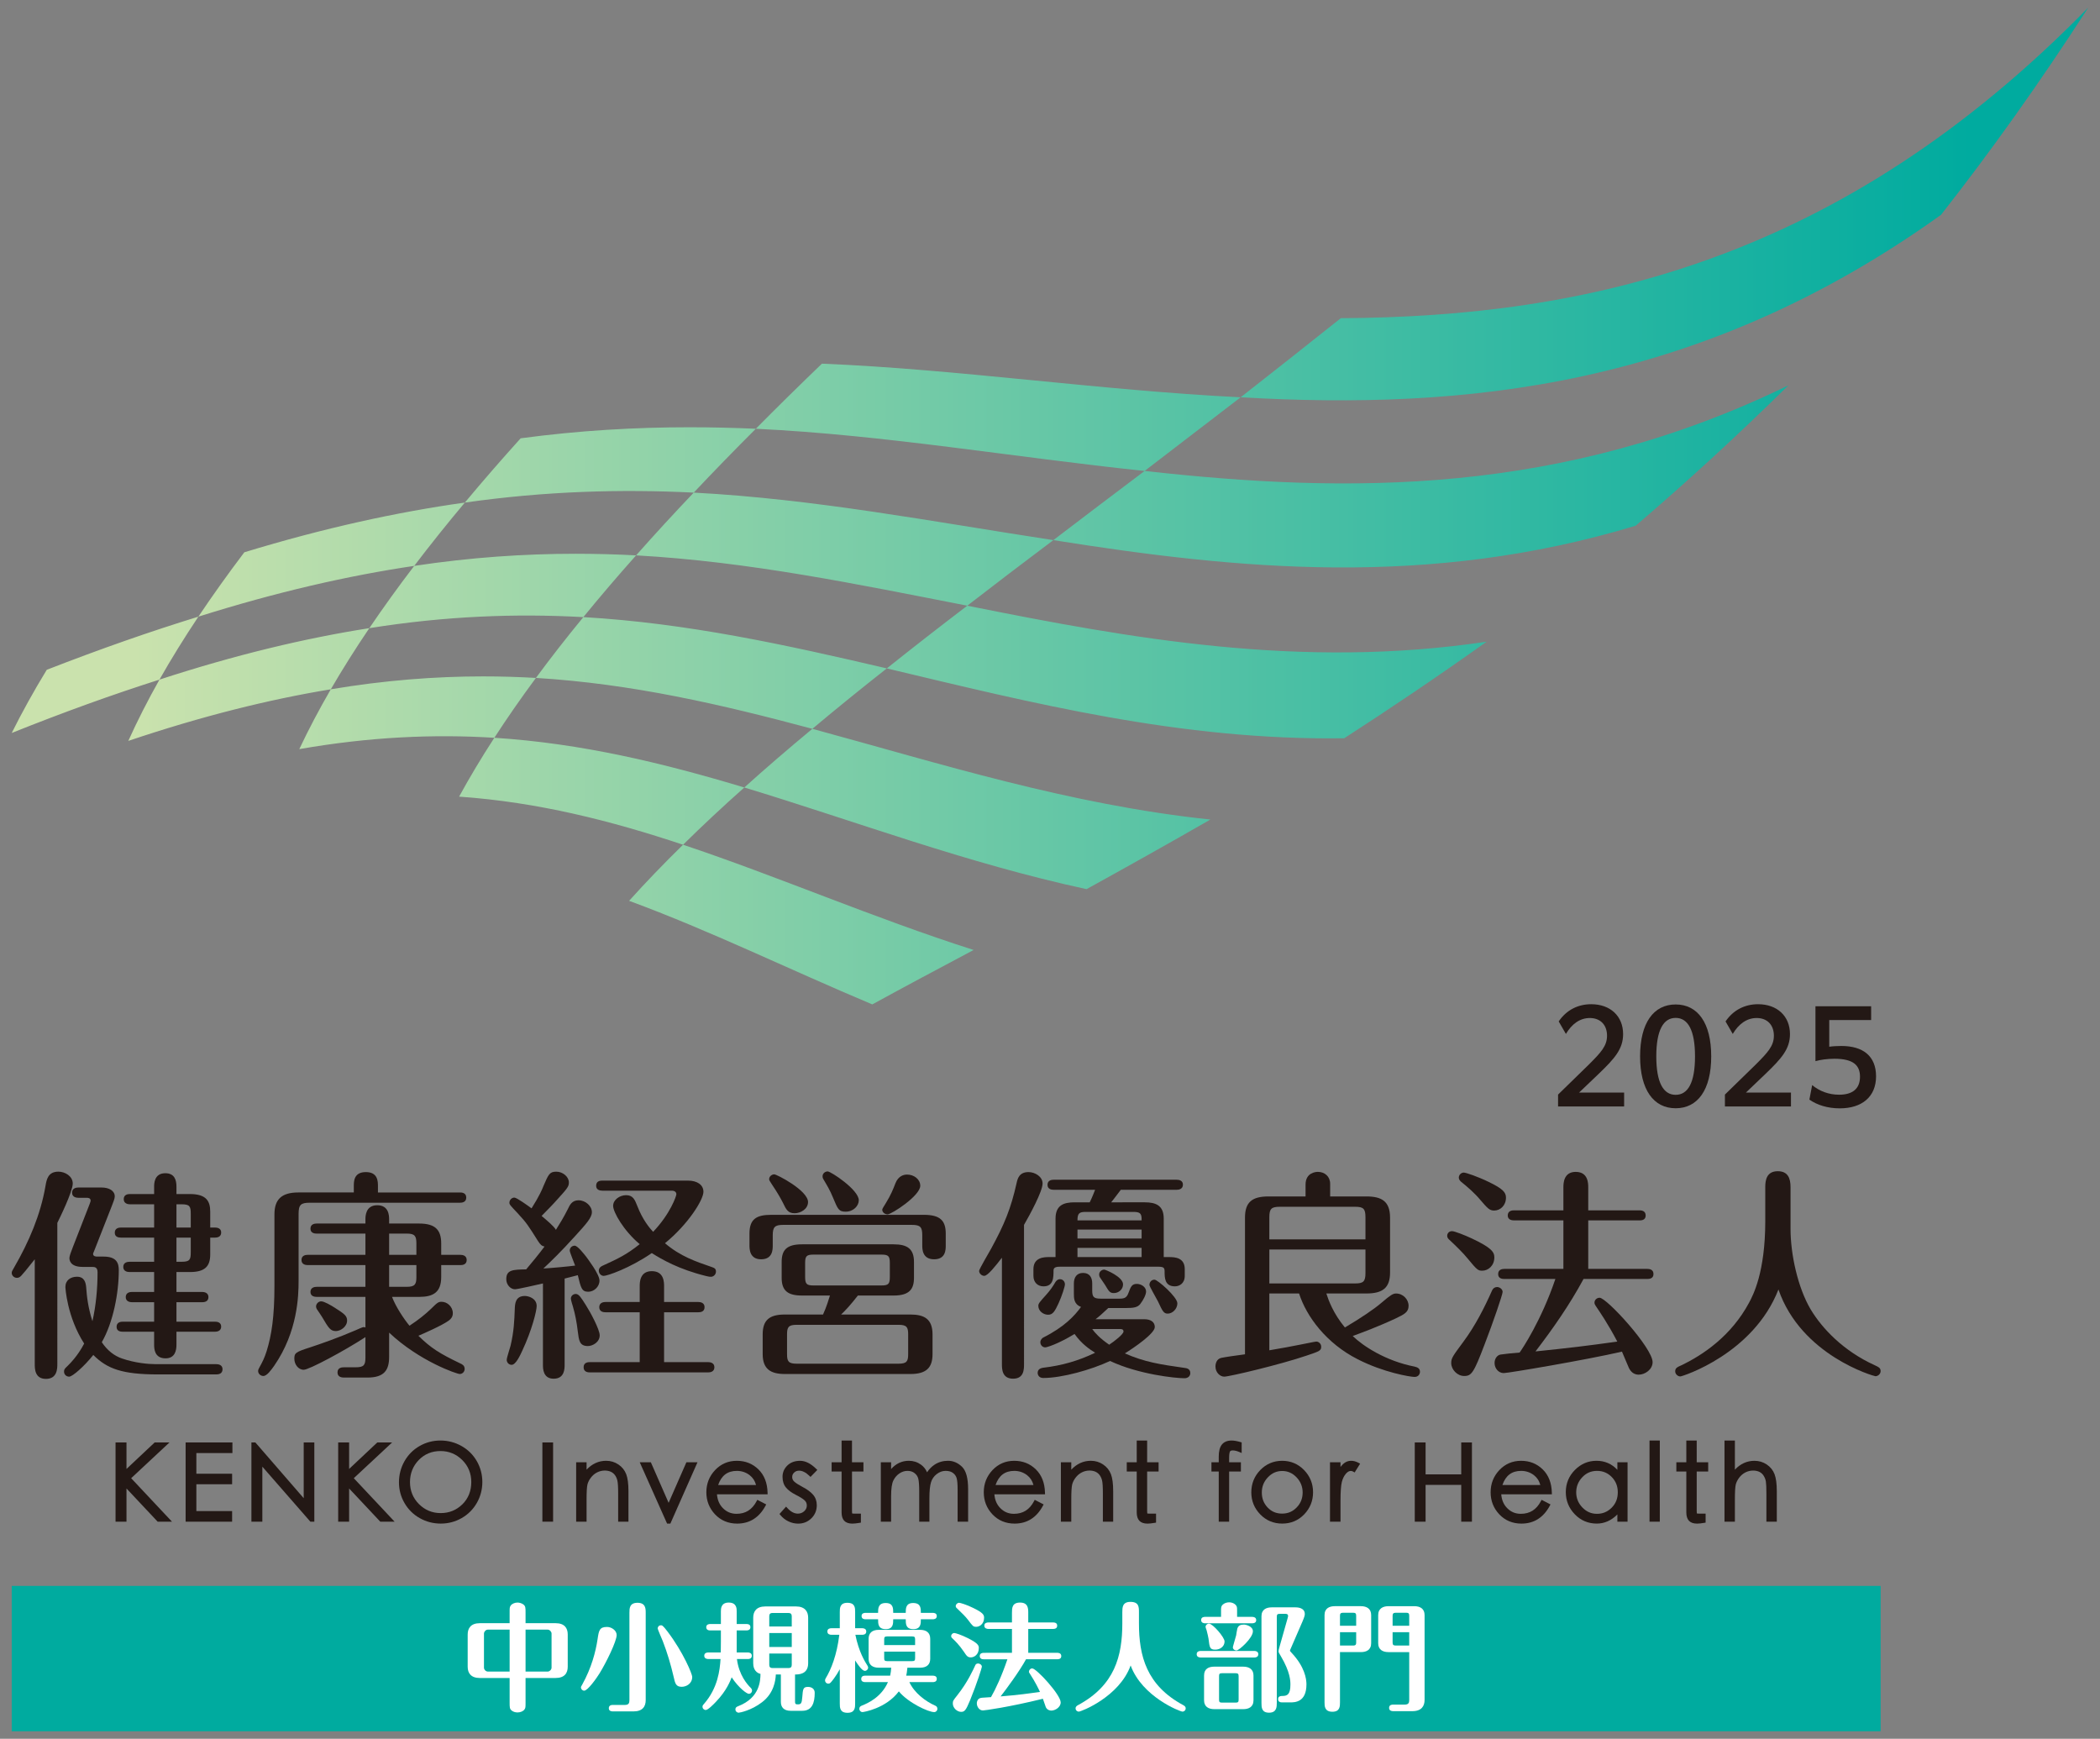 <?xml version="1.0" encoding="utf-8"?>
<!-- Generator: Adobe Illustrator 16.0.0, SVG Export Plug-In . SVG Version: 6.00 Build 0)  -->
<!DOCTYPE svg PUBLIC "-//W3C//DTD SVG 1.1//EN" "http://www.w3.org/Graphics/SVG/1.1/DTD/svg11.dtd">
<svg version="1.1" id="レイヤー_1" xmlns="http://www.w3.org/2000/svg" xmlns:xlink="http://www.w3.org/1999/xlink" x="0px"
	 y="0px" width="215px" height="178px" viewBox="0 0 215 178" enable-background="new 0 0 215 178" xml:space="preserve">
<rect x="0" y="0" width="215" height="178" fill="#808080" stroke="none"/>
<g>
	<g>
		<defs>
			<path id="SVGID_1_" d="M47.003,81.551c8.09,0.565,15.565,2.471,22.929,4.923c-1.974,1.931-3.817,3.845-5.524,5.743
				c8.262,3.039,16.366,7.018,24.898,10.604c3.243-1.777,6.701-3.625,10.377-5.572C89.35,93.943,79.68,89.73,69.933,86.474
				c1.962-1.935,4.052-3.888,6.269-5.859c-8.295-2.494-16.623-4.517-25.591-5.089C49.295,77.551,48.092,79.56,47.003,81.551
				 M76.202,80.614c11.336,3.434,22.719,7.747,35.042,10.407c4.02-2.219,8.246-4.578,12.676-7.125
				c-14.473-1.525-27.719-5.752-40.751-9.287C80.725,76.635,78.402,78.635,76.202,80.614 M33.868,70.562
				c-1.197,2.066-2.275,4.109-3.226,6.125c7.211-1.26,13.782-1.545,19.969-1.161c1.312-2.025,2.733-4.069,4.257-6.127
				c-1.767-0.102-3.562-0.157-5.389-0.157C44.549,69.241,39.381,69.639,33.868,70.562 M16.326,69.572
				c-1.197,2.122-2.263,4.216-3.19,6.273c7.553-2.541,14.4-4.243,20.732-5.283c1.2-2.064,2.517-4.152,3.943-6.258
				C31.236,65.333,24.142,67.024,16.326,69.572 M54.868,69.398c9.84,0.594,19.037,2.728,28.301,5.211
				c2.424-2.033,4.966-4.094,7.624-6.186c-10.279-2.4-20.363-4.63-31.07-5.25C58.006,65.263,56.386,67.338,54.868,69.398
				 M4.787,68.567c-1.334,2.19-2.533,4.348-3.586,6.467c5.359-2.146,10.383-3.954,15.125-5.462c1.203-2.12,2.533-4.27,3.984-6.445
				C15.444,64.625,10.288,66.424,4.787,68.567 M90.792,68.424c14.836,3.525,30.086,7.396,46.831,7.15
				c4.688-3.027,9.549-6.302,14.582-9.884c-19.051,2.834-36.428-0.327-53.174-3.685C96.173,64.184,93.426,66.32,90.792,68.424
				 M42.407,57.929c-1.636,2.142-3.169,4.268-4.596,6.375c7.85-1.252,15.054-1.509,21.912-1.13c1.708-2.093,3.51-4.2,5.402-6.322
				c-2.033-0.107-4.092-0.164-6.183-0.164C53.676,56.688,48.204,57.055,42.407,57.929 M25.015,56.537
				c-1.68,2.219-3.251,4.418-4.705,6.59c8.025-2.529,15.317-4.193,22.097-5.198c1.631-2.144,3.361-4.306,5.185-6.481
				C40.643,52.422,33.196,54.044,25.015,56.537 M65.125,56.852c11.572,0.645,22.566,2.939,33.906,5.153
				c2.83-2.191,5.768-4.425,8.813-6.713c-12.448-1.899-24.38-4.209-36.817-4.864C68.974,52.585,67.004,54.726,65.125,56.852
				 M53.306,44.868c-1.992,2.207-3.898,4.401-5.714,6.58c8.307-1.181,16.007-1.384,23.435-1.02c2.037-2.162,4.158-4.341,6.356-6.537
				c-2.236-0.098-4.492-0.153-6.775-0.153C65.045,43.738,59.32,44.063,53.306,44.868 M117.188,48.211
				c-3.217,2.423-6.332,4.779-9.344,7.081c18.748,2.978,38.34,4.969,59.619-1.476c5.107-4.367,10.326-9.131,15.637-14.369
				C159.846,50.767,138.016,50.531,117.188,48.211 M77.383,43.891c13.307,0.642,26.208,2.898,39.805,4.32
				c3.18-2.439,6.455-4.948,9.83-7.539c-14.783-0.742-28.683-2.854-42.866-3.445C81.821,39.468,79.563,41.688,77.383,43.891
				 M137.273,32.574c-3.508,2.795-6.928,5.49-10.256,8.098c22.951,1.311,46.957-0.94,71.705-18.678
				c5.055-6.444,10.09-13.483,15.076-21.222C188.348,26.797,162.352,32.433,137.273,32.574"/>
		</defs>
		<clipPath id="SVGID_2_">
			<use xlink:href="#SVGID_1_"  overflow="visible"/>
		</clipPath>
		
			<linearGradient id="SVGID_3_" gradientUnits="userSpaceOnUse" x1="-310.927" y1="387.084" x2="-309.927" y2="387.084" gradientTransform="matrix(212.599 0 0 -212.599 66103.75 82345.5)">
			<stop  offset="0" style="stop-color:#CAE2AD"/>
			<stop  offset="0.05" style="stop-color:#CAE2AD"/>
			<stop  offset="0.95" style="stop-color:#00AB9F"/>
			<stop  offset="1" style="stop-color:#00AB9F"/>
		</linearGradient>
		<rect x="1.201" y="0.772" clip-path="url(#SVGID_2_)" fill="url(#SVGID_3_)" width="212.598" height="102.048"/>
	</g>
	<path fill="#231815" d="M5.87,139.625c0,0.459,0,1.531-1.167,1.531c-1.145,0-1.145-1.051-1.145-1.531v-10.713
		c-0.755,0.963-1.257,1.559-1.395,1.695c-0.137,0.137-0.252,0.205-0.434,0.205c-0.275,0-0.528-0.227-0.528-0.502
		c0-0.16,0.048-0.209,0.253-0.574c1.509-2.607,2.698-5.379,3.204-8.33c0.115-0.662,0.252-1.465,1.327-1.465
		c0.662,0,1.464,0.457,1.464,1.213c0,0.824-1.349,3.572-1.579,4.029V139.625z M22.14,139.648c0.23,0,0.643,0.066,0.643,0.523
		c0,0.482-0.435,0.527-0.643,0.527h-5.948c-3.687,0-5.219-0.572-6.639-1.992c-0.914,1.145-2.126,2.221-2.471,2.221
		c-0.32,0-0.525-0.25-0.525-0.502c0-0.23,0.045-0.299,0.365-0.596c0.985-0.963,1.487-1.9,1.695-2.289
		c-1.762-2.744-1.922-5.723-1.922-5.789c0-0.688,0.524-1.053,1.189-1.053c0.755,0,0.892,0.596,0.937,1.053
		c0.071,0.982,0.186,2.059,0.643,3.502c0.364-1.625,0.524-3.342,0.524-5.016c0-0.502-0.275-0.545-0.546-0.545H8.457
		c-1.35,0-1.35-0.781-1.35-0.918c0-0.182,0.182-0.686,0.365-1.143l1.695-4.35c0.022-0.068,0.112-0.297,0.112-0.367
		c0-0.297-0.298-0.297-0.41-0.297H8.021c-0.208,0-0.643-0.066-0.643-0.525c0-0.479,0.46-0.527,0.643-0.527H10.4
		c0.755,0,1.349,0.32,1.349,0.914c0,0.23-0.159,0.598-0.297,0.963l-1.762,4.488c-0.067,0.203-0.16,0.342-0.16,0.434
		c0,0.271,0.342,0.271,0.435,0.271h0.643c1.349,0,1.554,0.688,1.554,1.398c0,2.334-0.572,5.33-1.74,7.367
		c0.55,0.826,1.26,1.398,2.082,1.672c1.33,0.459,2.702,0.574,3.39,0.574H22.14z M12.393,126.693c-0.23,0-0.643-0.045-0.643-0.502
		c0-0.482,0.435-0.529,0.643-0.529h3.387v-2.379h-2.472c-0.205,0-0.64-0.068-0.64-0.527c0-0.479,0.435-0.523,0.64-0.523h2.472
		v-0.756c0-0.297,0-1.375,1.144-1.375c0.96,0,1.142,0.711,1.142,1.375v0.756h1.375c1.692,0,2.082,0.732,2.082,1.807v1.623h0.48
		c0.207,0,0.642,0.047,0.642,0.508c0,0.479-0.435,0.523-0.642,0.523h-0.48v1.717c0,1.234-0.55,1.807-2.082,1.807h-1.375v2.037h2.632
		c0.208,0,0.643,0.07,0.643,0.527c0,0.48-0.435,0.525-0.643,0.525h-2.632v1.992h3.937c0.207,0,0.642,0.045,0.642,0.502
		c0,0.482-0.457,0.527-0.642,0.527h-3.937v1.326c0,0.574-0.134,1.398-1.119,1.398c-1.123,0-1.167-0.963-1.167-1.398v-1.326h-3.205
		c-0.23,0-0.639-0.045-0.639-0.502c0-0.482,0.435-0.527,0.639-0.527h3.205v-1.992h-2.268c-0.204,0-0.639-0.068-0.639-0.525
		c0-0.479,0.457-0.527,0.639-0.527h2.268v-2.037h-2.517c-0.208,0-0.643-0.066-0.643-0.523c0-0.482,0.457-0.527,0.643-0.527h2.517
		v-2.473H12.393z M19.53,125.662v-1.42c0-0.754-0.112-0.959-0.937-0.959h-0.528v2.379H19.53z M18.065,126.693v2.473h0.528
		c0.825,0,0.937-0.205,0.937-0.959v-1.514H18.065z"/>
	<path fill="#231815" d="M36.223,122.072v-0.621c0-0.523,0-1.465,1.235-1.465c1.237,0,1.237,0.963,1.237,1.465v0.621h8.397
		c0.183,0,0.643,0.023,0.643,0.525c0,0.482-0.435,0.525-0.643,0.525H31.714c-0.914,0-1.144,0.205-1.144,1.146v6.865
		c0,1.51-0.09,5.193-2.495,8.674c-0.297,0.412-0.732,1.051-1.119,1.051c-0.275,0-0.528-0.23-0.528-0.504
		c0-0.113,0.045-0.229,0.116-0.342c0.342-0.619,0.524-0.986,0.754-1.693c0.502-1.623,0.8-3.502,0.8-6.684v-7.322
		c0-1.51,0.71-2.242,2.449-2.242H36.223z M39.84,138.891c0,1.352-0.483,2.129-2.223,2.129h-2.356c-0.183,0-0.707,0-0.707-0.527
		c0-0.525,0.502-0.525,0.707-0.525h1.167c0.825,0,0.985-0.229,0.985-0.984v-2.104c-2.104,1.371-5.766,3.342-6.316,3.342
		c-0.572,0-0.962-0.572-0.962-1.123c0-0.596,0.115-0.688,1.602-1.166c1.122-0.369,2.884-0.986,4.691-1.764
		c0.16-0.07,0.687-0.318,0.802-0.318c0.068,0,0.116,0.021,0.183,0.045v-3.135h-4.989c-0.204,0-0.639-0.049-0.639-0.506
		c0-0.479,0.457-0.523,0.639-0.523h4.989v-2.225H31.51c-0.231,0-0.643-0.066-0.643-0.523c0-0.48,0.435-0.527,0.643-0.527h5.903
		v-2.174h-4.989c-0.204,0-0.639-0.045-0.639-0.502c0-0.48,0.435-0.529,0.639-0.529h4.989v-0.408c0-0.322,0-1.465,1.212-1.465
		c1.167,0,1.215,1.029,1.215,1.465v0.408h3.067c1.624,0,2.264,0.621,2.264,2.037v1.168h1.966c0.23,0,0.643,0.07,0.643,0.527
		c0,0.48-0.435,0.523-0.643,0.523h-1.966v1.217c0,1.58-0.825,2.037-2.264,2.037h-2.77c0.387,1.029,1.235,2.285,1.785,2.951
		c0.914-0.594,1.624-1.168,2.241-1.762c0.617-0.617,0.733-0.688,1.052-0.688c0.573,0,1.145,0.506,1.145,1.168
		c0,0.342-0.16,0.57-0.412,0.754c-0.685,0.506-2.632,1.35-3.112,1.557c1.282,1.258,2.152,1.807,4.301,2.838
		c0.163,0.07,0.435,0.207,0.435,0.549c0,0.32-0.249,0.527-0.502,0.527c-0.297,0-4.119-1.303-7.23-4.234V138.891z M34.253,133.857
		c1.008,0.639,1.283,0.846,1.283,1.326c0,0.643-0.685,1.078-1.145,1.078c-0.569,0-0.755-0.322-1.417-1.443
		c-0.07-0.137-0.435-0.641-0.55-0.824c-0.044-0.094-0.067-0.182-0.067-0.252c0-0.25,0.227-0.525,0.524-0.525
		C33.201,133.217,33.889,133.629,34.253,133.857 M39.84,128.455h2.791v-1.168c0-0.754-0.159-1.006-0.984-1.006H39.84V128.455z
		 M39.84,131.73h1.807c0.825,0,0.984-0.254,0.984-0.986v-1.238H39.84V131.73z"/>
	<path fill="#231815" d="M55.588,131.385c-0.391,0.092-2.61,0.596-2.862,0.596c-0.458,0-0.893-0.459-0.893-1.031
		c0-0.959,0.666-0.982,2.037-1.006c0.528-0.619,1.35-1.625,1.878-2.336c-0.276-0.066-0.413-0.16-0.688-0.596
		c-0.937-1.486-1.122-1.807-2.06-2.813c-0.754-0.799-0.847-0.893-0.847-1.074c0-0.299,0.253-0.529,0.505-0.529
		c0.25,0,1.417,0.848,1.762,1.102c0.8-1.26,1.12-2.016,1.212-2.268c0.528-1.234,0.64-1.486,1.327-1.486
		c0.665,0,1.283,0.525,1.283,1.1c0,0.457-0.16,0.617-1.51,2.104c-0.412,0.457-1.055,1.074-1.282,1.326
		c0.572,0.48,1.257,1.053,1.465,1.422c0.386-0.617,0.777-1.238,1.212-2.107c0.204-0.436,0.435-0.916,1.1-0.916
		c0.732,0,1.371,0.596,1.371,1.213c0,0.572-0.594,1.215-1.694,2.426c-1.555,1.719-2.472,2.588-3.272,3.344
		c0.87-0.049,2.587-0.209,3.249-0.299c-0.089-0.252-0.55-1.375-0.55-1.533c0-0.275,0.208-0.504,0.505-0.504
		c0.298,0,0.915,0.801,1.19,1.145c0.093,0.139,1.35,1.762,1.35,2.424c0,0.645-0.573,1.146-1.145,1.146
		c-0.662,0-0.755-0.365-1.075-1.695c-0.182,0.047-1.145,0.301-1.349,0.346v8.811c0,0.412,0,1.441-1.123,1.441
		c-1.096,0-1.096-1.053-1.096-1.42V131.385z M51.878,139.213c0-0.23,0.345-1.238,0.39-1.441c0.342-1.443,0.39-2.518,0.435-3.777
		c0.023-0.502,0.045-1.328,1.03-1.328c0.368,0,1.212,0.23,1.212,1.031c0,0.479-0.48,2.449-1.465,4.553
		c-0.249,0.551-0.684,1.465-1.097,1.465C52.064,139.715,51.878,139.439,51.878,139.213 M59.156,136.305
		c-0.115-0.984-0.275-1.783-0.502-2.563c-0.025-0.068-0.208-0.662-0.208-0.801c0-0.252,0.208-0.48,0.506-0.48
		c0.319,0,0.546,0.387,1.029,1.143c0.458,0.711,1.417,2.494,1.417,3.094c0,0.705-0.732,1.096-1.212,1.096
		C59.316,137.793,59.271,137.199,59.156,136.305 M65.494,134.336h-3.501c-0.205,0-0.64-0.045-0.64-0.523
		c0-0.48,0.457-0.529,0.64-0.529h3.501v-1.602c0-0.387,0-1.555,1.238-1.555c1.257,0,1.257,1.143,1.257,1.555v1.602h3.501
		c0.23,0,0.643,0.072,0.643,0.529c0,0.479-0.413,0.523-0.643,0.523h-3.501v5.104h4.508c0.231,0,0.643,0.07,0.643,0.527
		s-0.412,0.525-0.643,0.525H60.391c-0.205,0-0.64-0.045-0.64-0.525c0-0.504,0.457-0.527,0.64-0.527h5.103V134.336z M61.673,121.887
		c-0.205,0-0.64-0.045-0.64-0.502c0-0.502,0.435-0.527,0.64-0.527h8.765c0.915,0,1.58,0.412,1.58,1.145
		c0,0.824-1.557,3.32-3.937,5.264c1.58,1.35,3.16,1.877,4.762,2.428c0.342,0.111,0.457,0.205,0.457,0.479
		c0,0.297-0.252,0.527-0.505,0.527c-0.115,0-0.227,0-0.48-0.07c-2.814-0.686-4.576-1.717-5.583-2.355
		c-2.267,1.557-4.554,2.334-4.922,2.334c-0.275,0-0.502-0.252-0.502-0.527c0-0.32,0.25-0.457,0.413-0.525
		c1.599-0.732,2.424-1.123,3.773-2.195c-1.669-1.398-2.721-3.299-2.721-3.916c0-0.639,0.684-1.098,1.327-1.098
		c0.71,0,0.892,0.459,1.145,1.098c0.547,1.42,1.257,2.264,1.624,2.654c1.785-1.877,2.379-3.684,2.379-3.844
		c0-0.23-0.182-0.367-0.457-0.367H61.673z"/>
	<path fill="#231815" d="M79.114,127.473c0,0.436,0,1.439-1.193,1.439c-1.19,0-1.19-1.074-1.19-1.439v-1.191
		c0-1.465,0.688-1.922,2.223-1.922h15.627c1.651,0,2.245,0.57,2.245,1.922v1.191c0,0.457,0,1.439-1.193,1.439
		c-1.211,0-1.211-1.051-1.211-1.439v-1.008c0-0.846-0.183-1.076-1.075-1.076H80.188c-0.87,0-1.074,0.23-1.074,1.076V127.473z
		 M87.831,132.623c-0.732,0.936-1.234,1.486-1.717,1.943h7.096c1.419,0,2.264,0.457,2.264,2.037v2.016
		c0,1.416-0.662,2.037-2.264,2.037H80.348c-1.42,0-2.264-0.484-2.264-2.037v-2.016c0-1.441,0.662-2.037,2.264-2.037h3.914
		c0.342-0.732,0.617-1.646,0.71-1.943H82.11c-1.442,0-2.082-0.484-2.082-1.811v-1.625c0-1.213,0.502-1.807,2.082-1.807h9.382
		c1.398,0,2.082,0.457,2.082,1.807v1.625c0,1.166-0.48,1.811-2.082,1.811H87.831z M81.355,124.199c-0.687,0-0.869-0.389-1.189-1.053
		c-0.208-0.412-0.55-1.029-1.123-1.877c-0.227-0.342-0.297-0.457-0.297-0.551c0-0.297,0.275-0.502,0.528-0.502
		c0.249,0,3.453,1.648,3.453,2.836C82.727,123.764,81.973,124.199,81.355,124.199 M92.979,136.604c0-0.732-0.137-0.984-0.981-0.984
		H81.56c-0.844,0-0.982,0.252-0.982,0.984v2.016c0,0.73,0.138,0.98,0.982,0.98h10.438c0.844,0,0.981-0.25,0.981-0.98V136.604z
		 M91.102,129.303c0-0.711-0.134-0.871-0.866-0.871H83.3c-0.733,0-0.87,0.16-0.87,0.871v1.398c0,0.73,0.137,0.891,0.87,0.891h6.936
		c0.732,0,0.866-0.16,0.866-0.891V129.303z M86.574,124.039c-0.71,0-0.802-0.275-1.282-1.42c-0.32-0.799-0.643-1.305-0.963-1.852
		c-0.115-0.182-0.115-0.275-0.115-0.346c0-0.297,0.253-0.502,0.528-0.502c0.32,0,3.182,1.877,3.182,2.951
		C87.924,123.445,87.374,124.039,86.574,124.039 M94.217,121.385c0,1.029-2.952,2.928-3.342,2.928c-0.275,0-0.55-0.203-0.55-0.479
		c0-0.092,0.138-0.297,0.39-0.709c0.48-0.777,0.733-1.398,0.96-1.994c0.297-0.754,0.847-0.891,1.192-0.891
		C93.574,120.24,94.217,120.719,94.217,121.385"/>
	<path fill="#231815" d="M104.841,139.625c0,0.547,0,1.51-1.119,1.51c-1.145,0-1.145-1.008-1.145-1.51v-10.873
		c-0.643,0.826-1.442,1.855-1.81,1.855c-0.272,0-0.524-0.254-0.524-0.506c0-0.182,1.052-1.943,1.234-2.285
		c1.35-2.473,2.015-4.074,2.609-6.729c0.093-0.414,0.253-1.102,1.212-1.102c0.666,0,1.443,0.461,1.443,1.168
		c0,0.803-1.305,3.205-1.9,4.234V139.625z M117.201,123.08c1.166,0,1.943,0.342,1.943,1.668v3.938h0.572
		c0.596,0,1.58,0.066,1.58,1.234v0.688c0,0.799-0.572,1.074-1.008,1.074c-1.055,0-1.055-0.893-1.055-1.531
		c0-0.391-0.111-0.48-0.707-0.48h-9.932c-0.297,0-0.732,0-0.732,0.365c0,0.754,0,1.646-1.03,1.646c-0.572,0-1.029-0.387-1.029-1.074
		v-0.688c0-1.213,1.119-1.234,1.579-1.234h0.685v-3.938c0-1.348,0.801-1.668,1.947-1.668h1.553c0.209-0.414,0.457-1.031,0.551-1.283
		h-4.234c-0.204,0-0.639-0.049-0.639-0.506c0-0.479,0.435-0.523,0.639-0.523h12.587c0.227,0,0.639,0.066,0.639,0.502
		c0,0.479-0.457,0.527-0.639,0.527h-5.721c-0.666,0.893-0.756,0.982-0.986,1.283H117.201z M109.945,131.385
		c0-0.596,0.275-1.076,0.938-1.076c0.686,0,0.939,0.48,0.939,1.076v0.688c0,0.662,0.115,0.869,0.869,0.869h1.945
		c0.527,0,0.73-0.137,0.891-0.572c0.254-0.688,0.369-0.938,0.871-0.938c0.412,0,0.939,0.297,0.939,0.777
		c0,0.32-0.275,0.871-0.598,1.283c-0.271,0.342-0.662,0.41-1.486,0.41h-1.785c-0.732,0.686-0.914,0.846-1.305,1.145h4.988
		c0.643,0,1.078,0.275,1.078,0.801c0,0.662-2.107,2.105-3.066,2.699c2.059,0.895,3.568,1.123,6.133,1.488
		c0.16,0.021,0.568,0.07,0.568,0.527c0,0.297-0.227,0.527-0.594,0.527c-0.938,0-4.691-0.391-7.621-1.766
		c-1.922,0.896-4.895,1.74-6.839,1.74c-0.457,0-0.573-0.342-0.573-0.523c0-0.32,0.228-0.484,0.595-0.529
		c1.899-0.227,3.593-0.709,5.286-1.531c-0.551-0.346-1.373-0.893-2.104-1.922c-1.74,1.053-2.839,1.371-3,1.371
		c-0.275,0-0.502-0.229-0.502-0.527c0-0.248,0.204-0.434,0.297-0.479c2.15-1.076,3.226-2.242,3.867-3.135
		c-0.732-0.275-0.732-0.891-0.732-1.375V131.385z M109.029,131.477c0,0.205-0.297,1.168-0.664,1.967
		c-0.365,0.781-0.572,1.145-1.052,1.145c-0.48,0-1.007-0.363-1.007-0.914c0-0.23,0.137-0.389,0.78-1.1
		c0.432-0.48,0.684-0.846,0.982-1.35c0.092-0.139,0.252-0.275,0.436-0.275C108.869,130.949,109.029,131.246,109.029,131.477
		 M116.879,124.93c0.023-0.73-0.16-0.869-0.871-0.869h-4.826c-0.688,0-0.869,0.139-0.869,0.869H116.879z M116.879,125.871h-6.566
		v0.916h6.566V125.871z M116.879,127.746h-6.566v0.939h6.566V127.746z M111.822,136.053c0.297,0.412,0.777,0.941,1.738,1.604
		c0.551-0.365,1.465-1.074,1.465-1.352c0-0.252-0.229-0.252-0.344-0.252H111.822z M113.057,129.967c0.115,0,1.922,0.734,1.922,1.51
		c0,0.525-0.457,0.893-0.938,0.893c-0.412,0-0.502-0.16-0.914-0.848c-0.07-0.115-0.391-0.572-0.48-0.709
		c-0.07-0.09-0.115-0.205-0.115-0.344C112.531,130.172,112.807,129.967,113.057,129.967 M120.539,133.422
		c0,0.572-0.502,1.051-0.982,1.051c-0.412,0-0.527-0.227-1.006-1.256c-0.139-0.275-0.871-1.535-0.871-1.672
		c0-0.275,0.182-0.547,0.525-0.547C118.506,130.998,120.539,132.76,120.539,133.422"/>
	<path fill="#231815" d="M135.793,132.414c0.227,0.711,0.709,2.037,1.9,3.479c1.668-0.984,3.043-1.922,3.754-2.539
		c0.914-0.779,1.164-0.939,1.486-0.939c0.707,0,1.279,0.596,1.279,1.26c0,0.662-0.457,0.871-1.301,1.283
		c-1.695,0.799-3.529,1.486-4.42,1.807c1.055,1.029,3.387,2.561,6.34,3.133c0.32,0.07,0.547,0.209,0.547,0.529
		c0,0.229-0.16,0.527-0.547,0.527c-0.457,0-3.203-0.461-5.834-1.811c-3.205-1.625-5.242-4.371-5.996-6.729h-3.045v5.814
		c0.963-0.16,2.609-0.459,3.248-0.596c0.139-0.021,1.443-0.297,1.559-0.297c0.252,0,0.502,0.227,0.502,0.523
		c0,0.391-0.139,0.461-1.441,0.896c-2.744,0.938-7.963,2.172-8.488,2.172c-0.434,0-0.895-0.436-0.895-1.031
		c0-0.318,0.113-0.775,0.594-0.891c0.301-0.068,1.695-0.275,2.428-0.365v-13.984c0-1.576,0.709-2.176,2.402-2.176h3.799v-1.211
		c0-1.234,1.055-1.305,1.26-1.305c0.709,0,1.258,0.482,1.258,1.215v1.301h3.707c1.531,0,2.426,0.461,2.426,2.176v5.609
		c0,1.576-0.756,2.148-2.426,2.148H135.793z M129.957,126.875h9.84v-2.264c0-0.871-0.205-1.074-1.053-1.074h-7.713
		c-0.869,0-1.074,0.203-1.074,1.074V126.875z M139.797,127.908h-9.84v3.477h8.787c0.848,0,1.053-0.205,1.053-1.074V127.908z"/>
	<path fill="#231815" d="M151.756,130.08c-0.432,0-0.525-0.068-1.488-1.234c-0.457-0.572-1.211-1.305-1.898-1.945
		c-0.113-0.092-0.205-0.23-0.205-0.389c0-0.232,0.16-0.48,0.502-0.48c0.252,0,1.305,0.412,2.037,0.756
		c1.922,0.912,2.289,1.348,2.289,1.922C152.992,129.578,152.354,130.08,151.756,130.08 M153.84,132.254
		c0,0.254-0.963,3.09-1.832,5.334c-1.119,2.953-1.35,3.271-2.105,3.271c-0.709,0-1.326-0.664-1.326-1.326
		c0-0.506,0.16-0.711,1.258-2.197c1.188-1.602,2.129-3.436,2.928-5.242c0.094-0.203,0.275-0.342,0.506-0.342
		C153.518,131.752,153.84,131.957,153.84,132.254 M152.971,123.924c-0.484,0-0.688-0.25-1.42-1.096
		c-0.551-0.666-1.305-1.328-1.967-1.855c-0.092-0.09-0.23-0.227-0.23-0.414c0-0.32,0.275-0.523,0.504-0.523s1.439,0.412,2.563,0.959
		c1.42,0.688,1.762,1.055,1.762,1.602C154.182,123.422,153.588,123.924,152.971,123.924 M154.021,130.928
		c-0.229,0-0.639-0.045-0.639-0.502c0-0.484,0.434-0.529,0.639-0.529h6.041v-4.965h-5.055c-0.23,0-0.643-0.068-0.643-0.502
		c0-0.484,0.434-0.529,0.643-0.529h5.055v-2.334c0-0.387,0-1.602,1.26-1.602c1.283,0,1.283,1.189,1.283,1.602v2.334h5.238
		c0.184,0,0.643,0.023,0.643,0.529c0,0.479-0.436,0.502-0.643,0.502h-5.238v4.965h6.039c0.184,0,0.641,0.023,0.641,0.529
		c0,0.479-0.457,0.502-0.641,0.502h-6.521c-1.418,2.631-3.113,5.059-4.918,7.416c3.363-0.346,5.285-0.572,8.375-1.008
		c-0.941-1.807-1.877-3.16-2.109-3.502c-0.203-0.297-0.227-0.367-0.227-0.48c0-0.273,0.227-0.504,0.525-0.504
		c0.734,0,5.426,5.148,5.426,6.59c0,0.756-0.779,1.283-1.42,1.283c-0.527,0-0.824-0.32-1.008-0.688
		c-0.115-0.275-0.594-1.416-0.709-1.67c-3.662,0.848-11.646,2.197-12.107,2.197c-0.523,0-0.936-0.479-0.936-1.029
		c0-0.506,0.318-0.826,0.617-0.869c0.297-0.045,1.281-0.16,1.947-0.205c0.271-0.369,2.219-3.275,3.662-7.531H154.021z"/>
	<path fill="#231815" d="M180.729,121.521c0-0.709,0.137-1.625,1.283-1.625c1.029,0,1.305,0.711,1.305,1.625v4.301
		c0,2.543,0.732,5.975,2.059,8.217c1.168,1.947,3.34,4.256,6.566,5.721c0.344,0.164,0.598,0.252,0.598,0.596
		c0,0.322-0.301,0.527-0.527,0.527c-0.139,0-7.598-2.105-9.934-8.881c-2.561,6.592-9.84,8.902-10.045,8.902
		c-0.252,0-0.525-0.227-0.525-0.523c0-0.346,0.227-0.436,0.639-0.621c2.197-1.053,5.104-2.996,6.936-6.428
		c0.387-0.732,1.646-3.066,1.646-8.332V121.521z"/>
	<polygon fill="#231815" points="17.352,147.662 15.836,147.662 12.95,150.375 12.95,147.662 11.83,147.662 11.83,155.775 
		12.95,155.775 12.95,152.375 16.098,155.727 16.145,155.775 17.61,155.775 13.428,151.322 	"/>
	<polygon fill="#231815" points="19.005,155.775 23.764,155.775 23.764,154.688 20.104,154.688 20.104,151.941 23.764,151.941 
		23.764,150.865 20.104,150.865 20.104,148.748 23.795,148.748 23.795,147.662 19.005,147.662 	"/>
	<polygon fill="#231815" points="31.094,153.369 26.145,147.662 25.74,147.662 25.74,155.775 26.859,155.775 26.859,150.141 
		31.778,155.775 32.181,155.775 32.181,147.662 31.094,147.662 	"/>
	<polygon fill="#231815" points="40.145,147.662 38.628,147.662 35.743,150.375 35.743,147.662 34.623,147.662 34.623,155.775 
		35.743,155.775 35.743,152.375 38.891,155.727 38.938,155.775 40.402,155.775 36.221,151.322 	"/>
	<path fill="#231815" d="M47.244,148.023c-0.662-0.371-1.385-0.559-2.151-0.559c-0.767,0-1.486,0.191-2.137,0.564
		c-0.652,0.375-1.173,0.898-1.547,1.559c-0.374,0.658-0.563,1.385-0.563,2.162c0,0.756,0.191,1.469,0.57,2.121
		c0.378,0.652,0.904,1.172,1.562,1.541c0.658,0.371,1.38,0.557,2.147,0.557c0.765,0,1.486-0.189,2.142-0.563
		c0.655-0.375,1.177-0.898,1.552-1.553c0.374-0.654,0.563-1.375,0.563-2.141c0-0.768-0.192-1.488-0.569-2.143
		C48.435,148.914,47.906,148.395,47.244,148.023 M48.251,151.717c0,0.916-0.307,1.682-0.913,2.279
		c-0.609,0.596-1.355,0.898-2.219,0.898c-0.865,0-1.613-0.311-2.224-0.92c-0.611-0.611-0.92-1.369-0.92-2.25
		c0-0.885,0.301-1.645,0.895-2.26c0.591-0.611,1.341-0.922,2.227-0.922c0.865,0,1.614,0.309,2.229,0.92
		C47.94,150.072,48.251,150.832,48.251,151.717"/>
	<rect x="55.529" y="147.662" fill="#231815" width="1.098" height="8.111"/>
	<path fill="#231815" d="M63.317,149.92c-0.374-0.252-0.798-0.381-1.261-0.381c-0.764,0-1.436,0.307-2.003,0.91v-0.758h-1.065v6.084
		h1.065v-2.277c0-0.77,0.031-1.289,0.092-1.537c0.06-0.236,0.179-0.475,0.354-0.701c0.171-0.225,0.383-0.404,0.629-0.531
		c0.495-0.254,1.051-0.227,1.397-0.072c0.169,0.076,0.31,0.188,0.421,0.332c0.113,0.15,0.2,0.334,0.255,0.551
		c0.058,0.227,0.087,0.674,0.087,1.33v2.906h1.054v-3.125c0-0.752-0.076-1.334-0.227-1.732
		C63.958,150.508,63.691,150.172,63.317,149.92"/>
	<polygon fill="#231815" points="68.454,153.844 66.635,149.691 65.496,149.691 68.297,155.969 68.633,155.969 71.411,149.691 
		70.274,149.691 	"/>
	<path fill="#231815" d="M78.584,152.811c-0.022-1-0.336-1.805-0.932-2.389c-0.596-0.586-1.342-0.881-2.217-0.881
		c-0.877,0-1.624,0.318-2.222,0.949c-0.594,0.627-0.896,1.393-0.896,2.271c0,0.877,0.3,1.639,0.891,2.264
		c0.593,0.625,1.355,0.945,2.265,0.945c1.273,0,2.248-0.613,2.898-1.822l0.075-0.141l-0.912-0.471l-0.073,0.139
		c-0.459,0.871-1.13,1.293-2.053,1.293c-0.556,0-1.014-0.191-1.403-0.588c-0.353-0.357-0.555-0.83-0.602-1.408h5.185L78.584,152.811
		z M73.526,152.016c0.334-0.971,0.962-1.443,1.915-1.443c0.488,0,0.927,0.146,1.304,0.434c0.33,0.256,0.547,0.586,0.659,1.01H73.526
		z"/>
	<path fill="#231815" d="M81.816,150.551c0.332,0,0.686,0.18,1.052,0.531l0.113,0.107l0.697-0.713l-0.112-0.109
		c-0.556-0.549-1.11-0.826-1.647-0.826c-0.535,0-0.974,0.158-1.304,0.477c-0.331,0.318-0.499,0.709-0.499,1.162
		c0,0.445,0.12,0.816,0.356,1.1c0.226,0.273,0.568,0.525,1.018,0.752c0.415,0.209,0.713,0.396,0.886,0.557
		c0.153,0.141,0.227,0.314,0.227,0.535s-0.087,0.408-0.265,0.574c-0.182,0.168-0.396,0.25-0.653,0.25
		c-0.371,0-0.737-0.197-1.088-0.588l-0.117-0.131l-0.674,0.754l0.084,0.104c0.225,0.277,0.501,0.498,0.82,0.65
		c0.319,0.154,0.658,0.234,1.008,0.234c0.533,0,0.989-0.184,1.355-0.547c0.366-0.361,0.551-0.813,0.551-1.338
		c0-0.422-0.128-0.783-0.38-1.074c-0.239-0.279-0.589-0.539-1.04-0.775c-0.419-0.221-0.717-0.412-0.884-0.564
		c-0.145-0.133-0.215-0.285-0.215-0.469c0-0.186,0.065-0.336,0.2-0.461C81.442,150.613,81.609,150.551,81.816,150.551"/>
	<path fill="#231815" d="M87.228,147.465h-1.065v2.227h-1.021v0.947h1.021v4.186c0,0.379,0.091,0.668,0.271,0.857
		c0.182,0.191,0.462,0.289,0.832,0.289c0.186,0,0.436-0.027,0.743-0.08l0.131-0.021v-0.92h-0.603c-0.207,0-0.281-0.012-0.284-0.014
		c-0.007-0.016-0.025-0.072-0.025-0.23v-4.066H88.4v-0.947h-1.173V147.465z"/>
	<path fill="#231815" d="M97.064,149.539c-0.511,0-0.969,0.131-1.362,0.385c-0.303,0.195-0.568,0.461-0.788,0.791
		c-0.14-0.32-0.349-0.582-0.625-0.781c-0.363-0.262-0.78-0.395-1.238-0.395c-0.711,0-1.321,0.285-1.819,0.848v-0.695h-1.053v6.084
		h1.053v-2.602c0-0.764,0.077-1.307,0.229-1.615c0.15-0.305,0.358-0.549,0.62-0.725c0.257-0.174,0.536-0.262,0.829-0.262
		c0.292,0,0.53,0.076,0.727,0.232c0.198,0.156,0.322,0.344,0.379,0.576c0.062,0.25,0.093,0.682,0.093,1.281v3.113h1.044v-2.418
		c0-0.725,0.056-1.271,0.166-1.625c0.107-0.34,0.298-0.613,0.586-0.834c0.286-0.219,0.583-0.326,0.909-0.326
		c0.321,0,0.579,0.074,0.766,0.223c0.188,0.146,0.312,0.33,0.368,0.545c0.062,0.236,0.093,0.615,0.093,1.129v3.307h1.076v-3.307
		c0-1.158-0.208-1.918-0.635-2.326C98.062,149.742,97.586,149.539,97.064,149.539"/>
	<path fill="#231815" d="M106.986,152.811c-0.022-1-0.336-1.805-0.932-2.389c-0.596-0.586-1.342-0.881-2.217-0.881
		c-0.877,0-1.624,0.318-2.222,0.949c-0.594,0.627-0.896,1.393-0.896,2.271c0,0.877,0.3,1.639,0.891,2.264
		c0.593,0.625,1.355,0.945,2.265,0.945c1.273,0,2.248-0.613,2.898-1.822l0.075-0.141l-0.912-0.471l-0.073,0.139
		c-0.459,0.871-1.13,1.293-2.053,1.293c-0.556,0-1.014-0.191-1.403-0.588c-0.353-0.357-0.555-0.83-0.602-1.408h5.185
		L106.986,152.811z M101.928,152.016c0.334-0.971,0.962-1.443,1.915-1.443c0.488,0,0.927,0.146,1.304,0.434
		c0.33,0.256,0.547,0.586,0.659,1.01H101.928z"/>
	<path fill="#231815" d="M112.943,149.92c-0.373-0.252-0.797-0.381-1.26-0.381c-0.766,0-1.438,0.307-2.004,0.91v-0.758h-1.064v6.084
		h1.064v-2.277c0-0.77,0.031-1.289,0.092-1.537c0.061-0.236,0.18-0.475,0.354-0.701c0.172-0.225,0.383-0.404,0.629-0.531
		c0.496-0.254,1.051-0.227,1.398-0.072c0.168,0.076,0.309,0.188,0.42,0.332c0.113,0.15,0.201,0.334,0.256,0.551
		c0.057,0.227,0.086,0.674,0.086,1.33v2.906h1.055v-3.125c0-0.752-0.076-1.334-0.227-1.732
		C113.586,150.508,113.318,150.172,112.943,149.92"/>
	<path fill="#231815" d="M117.445,147.465h-1.066v2.227h-1.02v0.947h1.02v4.186c0,0.379,0.092,0.668,0.271,0.857
		c0.182,0.191,0.463,0.289,0.832,0.289c0.186,0,0.436-0.027,0.744-0.08l0.131-0.021v-0.92h-0.604c-0.207,0-0.281-0.012-0.285-0.014
		c-0.006-0.016-0.023-0.072-0.023-0.23v-4.066h1.172v-0.947h-1.172V147.465z"/>
	<path fill="#231815" d="M126.096,147.465c-0.447,0-0.785,0.143-1.004,0.42c-0.209,0.266-0.316,0.676-0.316,1.217v0.59h-0.748v0.947
		h0.748v5.137h1.064v-5.137h1.205v-0.947h-1.205v-0.471c0-0.365,0.045-0.541,0.084-0.623c0.016-0.033,0.055-0.121,0.285-0.121
		c0.197,0,0.432,0.059,0.693,0.17l0.221,0.098v-1.088l-0.115-0.033C126.648,147.52,126.34,147.465,126.096,147.465"/>
	<path fill="#231815" d="M131.27,149.541c-0.875,0-1.629,0.318-2.242,0.947c-0.609,0.629-0.918,1.396-0.918,2.283
		c0,0.869,0.307,1.629,0.914,2.254c0.607,0.627,1.365,0.943,2.252,0.943s1.645-0.316,2.248-0.943
		c0.602-0.625,0.908-1.387,0.908-2.264c0-0.879-0.311-1.645-0.92-2.273C132.9,149.859,132.146,149.541,131.27,149.541
		 M131.27,150.584c0.574,0,1.055,0.213,1.473,0.65c0.414,0.436,0.623,0.955,0.623,1.547c0,0.609-0.201,1.111-0.611,1.535
		c-0.412,0.426-0.9,0.631-1.494,0.631s-1.078-0.203-1.479-0.623c-0.4-0.424-0.596-0.924-0.596-1.531s0.203-1.119,0.619-1.559
		C130.219,150.797,130.697,150.584,131.27,150.584"/>
	<path fill="#231815" d="M137.576,149.814c-0.111,0.092-0.223,0.211-0.334,0.355v-0.479h-1.076v6.084h1.076v-2.115
		c0-0.945,0.047-1.602,0.137-1.953c0.086-0.338,0.223-0.617,0.406-0.832c0.252-0.293,0.506-0.371,0.771-0.217l0.133,0.078l0.561-0.9
		l-0.146-0.08C138.57,149.463,138.006,149.455,137.576,149.814"/>
	<polygon fill="#231815" points="149.602,150.93 145.953,150.93 145.953,147.662 144.846,147.662 144.846,155.775 145.953,155.775 
		145.953,152.006 149.602,152.006 149.602,155.775 150.699,155.775 150.699,147.662 149.602,147.662 	"/>
	<path fill="#231815" d="M158.879,152.811c-0.023-1-0.336-1.805-0.934-2.389c-0.596-0.586-1.342-0.881-2.217-0.881
		c-0.877,0-1.623,0.318-2.221,0.949c-0.594,0.627-0.896,1.393-0.896,2.271c0,0.877,0.299,1.639,0.891,2.264
		c0.594,0.625,1.355,0.945,2.266,0.945c1.273,0,2.248-0.613,2.898-1.822l0.074-0.141l-0.912-0.471l-0.072,0.139
		c-0.459,0.871-1.131,1.293-2.055,1.293c-0.555,0-1.014-0.191-1.402-0.588c-0.354-0.357-0.555-0.83-0.602-1.408h5.186
		L158.879,152.811z M153.82,152.016c0.334-0.971,0.961-1.443,1.914-1.443c0.488,0,0.928,0.146,1.305,0.434
		c0.33,0.256,0.547,0.586,0.658,1.01H153.82z"/>
	<path fill="#231815" d="M165.588,150.465c-0.574-0.615-1.291-0.926-2.135-0.926c-0.857,0-1.605,0.32-2.219,0.945
		c-0.615,0.623-0.926,1.385-0.926,2.26s0.309,1.639,0.92,2.271c0.609,0.635,1.369,0.953,2.258,0.953
		c0.773,0,1.479-0.313,2.102-0.934v0.74h1.043v-6.084h-1.043V150.465z M165.014,151.203c0.414,0.428,0.617,0.936,0.617,1.557
		c0,0.645-0.205,1.16-0.627,1.582c-0.424,0.422-0.914,0.627-1.502,0.627s-1.076-0.213-1.498-0.65
		c-0.418-0.434-0.631-0.953-0.631-1.549c0-0.592,0.209-1.111,0.621-1.547c0.414-0.438,0.908-0.65,1.508-0.65
		C164.104,150.572,164.598,150.779,165.014,151.203"/>
	<rect x="168.879" y="147.465" fill="#231815" width="1.053" height="8.309"/>
	<path fill="#231815" d="M173.711,147.465h-1.064v2.227h-1.021v0.947h1.021v4.186c0,0.379,0.092,0.668,0.271,0.857
		c0.182,0.191,0.461,0.289,0.832,0.289c0.186,0,0.436-0.027,0.742-0.08l0.131-0.021v-0.92h-0.602c-0.207,0-0.281-0.012-0.285-0.014
		c-0.006-0.016-0.025-0.072-0.025-0.23v-4.066h1.174v-0.947h-1.174V147.465z"/>
	<path fill="#231815" d="M181.682,150.918c-0.156-0.41-0.424-0.746-0.799-0.998c-0.373-0.252-0.797-0.379-1.26-0.379
		c-0.766,0-1.438,0.305-2.004,0.908v-2.984h-1.064v8.309h1.064v-2.275c0-0.771,0.031-1.289,0.092-1.537
		c0.061-0.238,0.18-0.473,0.354-0.701c0.172-0.225,0.383-0.404,0.629-0.531c0.492-0.252,1.082-0.234,1.449-0.049
		c0.178,0.092,0.324,0.227,0.43,0.404c0.113,0.182,0.186,0.379,0.219,0.582c0.035,0.219,0.053,0.625,0.053,1.203v2.904h1.066v-3.123
		C181.91,151.896,181.832,151.314,181.682,150.918"/>
	<rect x="1.201" y="162.348" fill="#00AB9F" width="191.338" height="14.881"/>
	<path fill="#FFFFFF" d="M53.807,174.271c0,0.49,0,0.563-0.108,0.721c-0.132,0.189-0.419,0.309-0.708,0.309
		c-0.192,0-0.42-0.047-0.599-0.189c-0.216-0.168-0.216-0.336-0.216-0.84v-2.496H49.13c-0.912,0-1.248-0.502-1.248-1.15v-3.309
		c0-0.637,0.324-1.152,1.248-1.152h3.046v-1.08c0-0.48,0-0.563,0.108-0.719c0.12-0.182,0.408-0.313,0.695-0.313
		c0.192,0,0.42,0.061,0.6,0.191c0.228,0.168,0.228,0.348,0.228,0.84v1.08h3.07c0.924,0,1.248,0.504,1.248,1.152v3.309
		c0,0.635-0.312,1.15-1.248,1.15h-3.07V174.271z M52.176,166.824h-2.231c-0.228,0-0.396,0.24-0.396,0.395v3.502
		c0,0.191,0.192,0.396,0.396,0.396h2.231V166.824z M53.807,171.117h2.267c0.192,0,0.395-0.205,0.395-0.396v-3.502
		c0-0.154-0.167-0.395-0.395-0.395h-2.267V171.117z"/>
	<path fill="#FFFFFF" d="M63.134,167.375c0,0.635-1.055,2.795-1.75,3.922c-0.301,0.492-1.212,1.775-1.572,1.775
		c-0.191,0-0.324-0.156-0.336-0.324c0-0.084,0.024-0.107,0.145-0.322c0.947-1.717,1.366-3.348,1.558-4.619
		c0.132-0.9,0.192-1.258,0.972-1.258C62.607,166.549,63.134,166.906,63.134,167.375 M63.974,174.533
		c0.384,0,0.467-0.178,0.467-0.479v-8.947c0-0.443,0-1.031,0.828-1.031c0.839,0,0.839,0.613,0.839,1.031v8.936
		c0,0.637-0.311,1.152-1.247,1.152h-2.122c-0.145,0-0.408-0.037-0.408-0.324c0-0.313,0.276-0.338,0.408-0.338H63.974z
		 M69.791,172.676c-0.588,0-0.672-0.336-0.828-1.043c-0.287-1.236-0.648-2.447-1.103-3.623c-0.085-0.203-0.528-1.234-0.528-1.307
		c0-0.145,0.12-0.324,0.336-0.324c0.107,0,0.192,0,0.671,0.637c1.631,2.146,2.531,4.365,2.531,4.641
		C70.87,172.377,70.247,172.676,69.791,172.676"/>
	<path fill="#FFFFFF" d="M73.805,164.953c0-0.252,0-0.9,0.803-0.9c0.816,0,0.816,0.623,0.816,0.9v1.295h0.996
		c0.131,0,0.408,0.021,0.408,0.324c0,0.311-0.288,0.334-0.408,0.334h-0.996v2.256h1.152c0.119,0,0.395,0.035,0.395,0.336
		c0,0.313-0.276,0.336-0.395,0.336h-1.128c0.204,1.654,1.079,2.625,1.415,2.949c0.061,0.072,0.132,0.145,0.132,0.275
		c0,0.182-0.132,0.336-0.336,0.336c-0.179,0-0.983-0.539-1.75-1.689c-0.133,0.348-0.504,1.354-1.62,2.518
		c-0.228,0.24-0.803,0.828-1.031,0.828c-0.18,0-0.336-0.145-0.336-0.336c0-0.133,0.084-0.217,0.144-0.277
		c1.439-1.643,1.631-3.488,1.703-4.604H72.51c-0.144,0-0.408-0.049-0.408-0.336c0-0.301,0.276-0.336,0.408-0.336h1.283
		c0.012-0.709,0.012-0.721,0.012-1.127v-1.129h-1.091c-0.144,0-0.408-0.035-0.408-0.334c0-0.287,0.276-0.324,0.408-0.324h1.091
		V164.953z M79.43,171.416c-0.024,0.6-0.192,1.908-1.403,2.832c-1.116,0.863-2.303,1.078-2.399,1.078
		c-0.18,0-0.336-0.143-0.336-0.334c0-0.23,0.18-0.289,0.3-0.338c2.219-0.863,2.254-2.627,2.267-3.299
		c-0.683-0.18-0.744-0.814-0.744-1.09V165.6c0-0.635,0.324-1.15,1.248-1.15h3.129c0.924,0,1.248,0.527,1.248,1.15v4.666
		c0,1.15-0.996,1.15-1.343,1.15v2.734c0,0.205,0,0.324,0.251,0.324c0.372,0.014,0.444-0.107,0.493-0.768
		c0.06-0.768,0.071-1.02,0.575-1.02c0.384,0,0.695,0.205,0.695,0.6c0,1.031-0.263,1.848-1.283,1.848h-1.175
		c-0.707,0-1.007-0.373-1.007-0.912v-2.807H79.43z M78.758,166.5h2.303v-1.043c0-0.217-0.096-0.338-0.336-0.338h-1.631
		c-0.252,0-0.336,0.121-0.336,0.338V166.5z M81.061,167.17h-2.303v1.428h2.303V167.17z M81.061,169.27h-2.303v1.15
		c0,0.217,0.084,0.336,0.336,0.336h1.631c0.252,0,0.336-0.119,0.336-0.336V169.27z"/>
	<path fill="#FFFFFF" d="M87.55,174.379c0,0.406,0,0.959-0.78,0.959c-0.791,0-0.791-0.539-0.791-0.959v-3.502
		c-0.384,0.721-0.864,1.307-0.948,1.379c-0.06,0.061-0.12,0.096-0.228,0.096c-0.192,0-0.335-0.154-0.335-0.336
		c0-0.07,0.023-0.143,0.071-0.215c0.552-0.912,1.139-2.363,1.391-4.451h-0.815c-0.144,0-0.408-0.047-0.408-0.336
		c0-0.299,0.276-0.334,0.408-0.334h0.864v-1.654c0-0.396,0-0.949,0.779-0.949c0.792,0,0.792,0.527,0.792,0.949v1.654h0.731
		c0.12,0,0.408,0.035,0.408,0.334c0,0.314-0.288,0.336-0.408,0.336h-0.707c0.359,1.766,0.971,2.736,1.235,3.156
		c0.048,0.072,0.072,0.145,0.072,0.203c0,0.18-0.156,0.336-0.336,0.336c-0.288,0-0.732-0.66-0.995-1.068V174.379z M88.569,172.197
		c-0.156,0-0.396-0.049-0.396-0.324c0-0.301,0.252-0.336,0.396-0.336h2.567c0.06-0.301,0.096-0.541,0.107-0.816H89.96
		c-0.612,0-1.031-0.275-1.031-0.912v-2.049c0-0.576,0.348-0.914,1.031-0.914h4.246c0.6,0,1.031,0.266,1.031,0.914v2.049
		c0,0.576-0.348,0.912-1.031,0.912h-1.307c-0.036,0.434-0.085,0.67-0.121,0.816h2.735c0.144,0,0.396,0.035,0.396,0.324
		c0,0.299-0.264,0.336-0.396,0.336h-2.41c0.491,1.078,1.607,1.953,2.674,2.422c0.156,0.072,0.192,0.203,0.192,0.313
		c0,0.191-0.144,0.334-0.324,0.334c-0.6,0-2.651-0.947-3.622-2.121c-1.32,1.762-3.622,2.121-3.73,2.121
		c-0.156,0-0.312-0.143-0.312-0.334c0-0.229,0.156-0.289,0.3-0.35c0.516-0.203,1.955-0.828,2.627-2.385H88.569z M92.731,165.107
		c0-0.443,0-1.008,0.756-1.008c0.791,0,0.791,0.541,0.791,1.008h1.223c0.144,0,0.408,0.037,0.408,0.324
		c0,0.301-0.276,0.334-0.408,0.334h-1.223c0,0.445,0,1.01-0.768,1.01c-0.779,0-0.779-0.539-0.779-1.01h-1.283
		c0,0.457,0,1.01-0.756,1.01c-0.792,0-0.792-0.539-0.792-1.01h-1.283c-0.144,0-0.408-0.033-0.408-0.334
		c0-0.299,0.276-0.324,0.408-0.324H89.9c0-0.443,0-1.008,0.78-1.008c0.768,0,0.768,0.541,0.768,1.008H92.731z M93.69,168.406v-0.586
		c0-0.23-0.06-0.301-0.3-0.301h-2.566c-0.252,0-0.3,0.084-0.3,0.301v0.586H93.69z M90.524,169.078v0.672
		c0,0.215,0.048,0.299,0.3,0.299h2.566c0.24,0,0.3-0.072,0.3-0.299v-0.672H90.524z"/>
	<path fill="#FFFFFF" d="M99.396,169.664c-0.323,0-0.419-0.131-0.719-0.586c-0.48-0.709-0.936-1.141-1.175-1.367
		c-0.06-0.049-0.12-0.107-0.12-0.229c0-0.182,0.168-0.313,0.312-0.313c0.119,0,0.719,0.182,1.427,0.541
		c1.019,0.516,1.091,0.742,1.091,0.994C100.212,169.412,99.708,169.664,99.396,169.664 M100.524,170.625
		c0,0.096-0.492,1.68-1.211,3.441c-0.42,1.008-0.552,1.176-0.912,1.176c-0.419,0-0.851-0.408-0.851-0.852
		c0-0.264,0.035-0.313,0.443-0.828c1.08-1.355,1.655-2.66,1.847-3.07c0.036-0.084,0.097-0.203,0.3-0.203
		C100.272,170.289,100.524,170.398,100.524,170.625 M99.948,166.535c-0.312,0-0.36-0.072-0.839-0.709
		c-0.288-0.369-0.516-0.586-1.163-1.211c-0.037-0.035-0.097-0.084-0.097-0.203c0-0.168,0.156-0.336,0.348-0.336
		c0.108,0,0.768,0.193,1.439,0.527c0.985,0.48,1.116,0.695,1.116,0.996C100.752,166.26,100.272,166.535,99.948,166.535
		 M103.606,169.197v-2.445h-2.423c-0.119,0-0.407-0.037-0.407-0.336c0-0.289,0.275-0.326,0.407-0.326h2.423v-0.982
		c0-0.479,0-1.055,0.828-1.055c0.839,0,0.839,0.623,0.839,1.055v0.982h2.566c0.121,0,0.397,0.025,0.397,0.326
		c0,0.311-0.276,0.336-0.397,0.336h-2.566v2.445h2.975c0.119,0,0.406,0.023,0.406,0.336c0,0.301-0.275,0.324-0.406,0.324h-3.202
		c-0.648,1.199-2.027,3.068-2.603,3.803c1.835-0.145,2.987-0.313,4.03-0.457c-0.169-0.371-0.468-0.984-0.983-1.787
		c-0.12-0.191-0.145-0.203-0.145-0.287c0-0.168,0.145-0.336,0.337-0.336c0.43,0,2.912,2.697,2.912,3.479
		c0,0.514-0.586,0.84-0.958,0.84c-0.084,0-0.407-0.025-0.564-0.35c-0.047-0.119-0.251-0.73-0.299-0.861
		c-3.491,0.861-5.985,1.197-6.141,1.197c-0.372,0-0.624-0.383-0.624-0.73c0-0.143,0.049-0.361,0.229-0.48
		c0.132-0.096,0.239-0.096,1.223-0.154c0.456-0.791,1.091-2.137,1.679-3.875h-2.423c-0.132,0-0.407-0.023-0.407-0.336
		c0-0.287,0.263-0.324,0.407-0.324H103.606z"/>
	<path fill="#FFFFFF" d="M114.904,165.059c0-0.49,0-1.076,0.828-1.076c0.875,0,0.875,0.525,0.875,1.076v1.117
		c0,3.346,0.768,6.355,4.545,8.383c0.084,0.049,0.24,0.133,0.24,0.324c0,0.203-0.168,0.336-0.322,0.336
		c-0.242,0-4.139-1.512-5.314-4.727c-1.162,3.215-5.074,4.727-5.313,4.727c-0.156,0-0.324-0.133-0.324-0.336
		c0-0.191,0.156-0.275,0.24-0.324c3.777-2.027,4.545-5.037,4.545-8.383V165.059z"/>
	<path fill="#FFFFFF" d="M128.416,169.006c0.146,0,0.41,0.049,0.41,0.334c0,0.303-0.277,0.338-0.41,0.338h-5.492
		c-0.143,0-0.406-0.049-0.406-0.338c0-0.297,0.273-0.334,0.406-0.334H128.416z M125.012,165.518v-0.65c0-0.275,0-0.443,0.168-0.598
		c0.18-0.17,0.443-0.242,0.658-0.242c0.324,0,0.637,0.158,0.756,0.385c0.061,0.119,0.061,0.252,0.061,0.455v0.65h1.547
		c0.133,0,0.408,0.033,0.408,0.334c0,0.287-0.266,0.324-0.408,0.324h-4.822c-0.131,0-0.406-0.037-0.406-0.336
		c0-0.289,0.264-0.322,0.406-0.322H125.012z M128.334,174.055c0,0.709-0.516,0.91-1.057,0.91h-2.951
		c-0.609,0-1.053-0.262-1.053-0.91v-2.531c0-0.707,0.49-0.91,1.053-0.91h2.951c0.613,0,1.057,0.264,1.057,0.91V174.055z
		 M124.424,168.873c-0.564,0-0.588-0.227-0.695-1.127c-0.012-0.121-0.109-0.516-0.193-0.852c-0.035-0.119-0.107-0.275-0.107-0.359
		c0-0.168,0.156-0.324,0.35-0.324c0.383,0,1.594,1.393,1.594,1.824C125.371,168.563,124.902,168.873,124.424,168.873
		 M126.811,171.598c0-0.24-0.061-0.313-0.313-0.313h-1.379c-0.264,0-0.311,0.072-0.311,0.313v2.387c0,0.24,0.047,0.311,0.311,0.311
		h1.379c0.264,0,0.313-0.07,0.313-0.311V171.598z M128.273,166.992c0,0.707-1.439,1.965-1.666,1.965
		c-0.23,0-0.385-0.156-0.385-0.324c0-0.084,0.203-0.73,0.336-1.223c0.023-0.109,0.084-0.588,0.119-0.684
		c0.109-0.336,0.324-0.418,0.686-0.418C127.578,166.309,128.273,166.488,128.273,166.992 M130.719,174.318
		c0,0.396,0,1.008-0.791,1.008c-0.777,0-0.777-0.563-0.777-1.008v-8.861c0-0.709,0.514-0.914,1.053-0.914h2.424
		c0.541,0,0.959,0.205,0.959,0.672c0,0.133-0.035,0.303-0.24,0.781l-1.197,2.758c-0.037,0.084-0.086,0.191-0.086,0.229
		c0,0.035,0.145,0.178,0.17,0.215c1.342,1.428,1.521,2.65,1.521,3.227c0,1.848-1.199,1.848-1.68,1.848h-0.814
		c-0.145,0-0.408-0.035-0.408-0.336c0-0.324,0.313-0.324,0.469-0.324c0.49,0,0.791-0.191,0.791-1.152c0-0.359,0-1.27-0.982-2.926
		c-0.191-0.313-0.229-0.373-0.229-0.516c0-0.084,0.012-0.131,0.131-0.564l0.791-2.793c0.049-0.18,0.049-0.203,0.049-0.24
		c0-0.215-0.193-0.215-0.287-0.215h-0.553c-0.264,0-0.313,0.072-0.313,0.322V174.318z"/>
	<path fill="#FFFFFF" d="M137.189,174.271c0,0.396,0,0.959-0.779,0.959c-0.803,0-0.803-0.588-0.803-0.959v-8.936
		c0-0.707,0.516-0.912,1.055-0.912h2.664c0.609,0,1.055,0.266,1.055,0.912v2.879c0,0.707-0.516,0.91-1.055,0.91h-2.137V174.271z
		 M138.846,166.428v-1.02c0-0.229-0.061-0.313-0.313-0.313h-1.031c-0.264,0-0.313,0.109-0.313,0.313v1.02H138.846z M137.189,167.086
		v1.367h1.344c0.277,0,0.313-0.119,0.313-0.311v-1.057H137.189z M142.156,169.125c-0.613,0-1.055-0.264-1.055-0.91v-2.879
		c0-0.707,0.527-0.912,1.055-0.912h2.639c0.611,0,1.055,0.266,1.055,0.912v8.684c0,0.623-0.311,1.15-1.248,1.15h-1.979
		c-0.154,0-0.406-0.047-0.406-0.336c0-0.301,0.262-0.336,0.406-0.336h1.188c0.385,0,0.467-0.168,0.467-0.467v-4.906H142.156z
		 M144.277,166.428v-1.02c0-0.229-0.059-0.313-0.311-0.313H142.9c-0.264,0-0.324,0.109-0.324,0.313v1.02H144.277z M142.576,167.086
		v1.057c0,0.215,0.061,0.311,0.324,0.311h1.377v-1.367H142.576z"/>
	<path fill="#231815" d="M159.516,112.051l3.16-3.082c1.219-1.219,1.854-1.893,1.854-2.943c0-1.125-0.701-1.813-1.762-1.813
		c-1.023,0-1.854,0.623-2.449,1.631l-0.738-1.281c0.789-1.166,1.969-1.762,3.33-1.762c1.955,0,3.264,1.219,3.264,3.059
		c0,1.527-0.867,2.498-2.486,4.055l-2.021,1.93h4.611v1.424h-6.762V112.051z"/>
	<path fill="#231815" d="M167.914,108.139c0-3.434,1.389-5.313,3.641-5.313c2.256,0,3.641,1.879,3.641,5.313
		s-1.385,5.313-3.641,5.313C169.303,113.451,167.914,111.572,167.914,108.139 M173.537,108.139c0-2.682-0.725-3.938-1.982-3.938
		c-1.256,0-1.982,1.256-1.982,3.938c0,2.695,0.727,3.938,1.982,3.938C172.813,112.076,173.537,110.834,173.537,108.139"/>
	<path fill="#231815" d="M176.598,112.051l3.162-3.082c1.217-1.219,1.852-1.893,1.852-2.943c0-1.125-0.699-1.813-1.762-1.813
		c-1.023,0-1.852,0.623-2.449,1.631l-0.738-1.281c0.791-1.166,1.971-1.762,3.33-1.762c1.955,0,3.266,1.219,3.266,3.059
		c0,1.527-0.869,2.498-2.488,4.055l-2.021,1.93h4.611v1.424h-6.762V112.051z"/>
	<path fill="#231815" d="M185.531,111.08c0.75,0.621,1.695,0.984,2.76,0.984c1.359,0,2.137-0.596,2.137-1.84
		c0-1.154-0.662-1.84-2.617-1.84c-0.725,0-1.451,0.102-1.943,0.246v-5.621h5.701v1.412h-4.289v2.732
		c0.363-0.053,0.83-0.078,1.244-0.078c2.215,0,3.549,1.035,3.549,3.109c0,2.098-1.449,3.277-3.719,3.277
		c-1.256,0-2.33-0.35-3.107-0.895L185.531,111.08z"/>
</g>
</svg>
